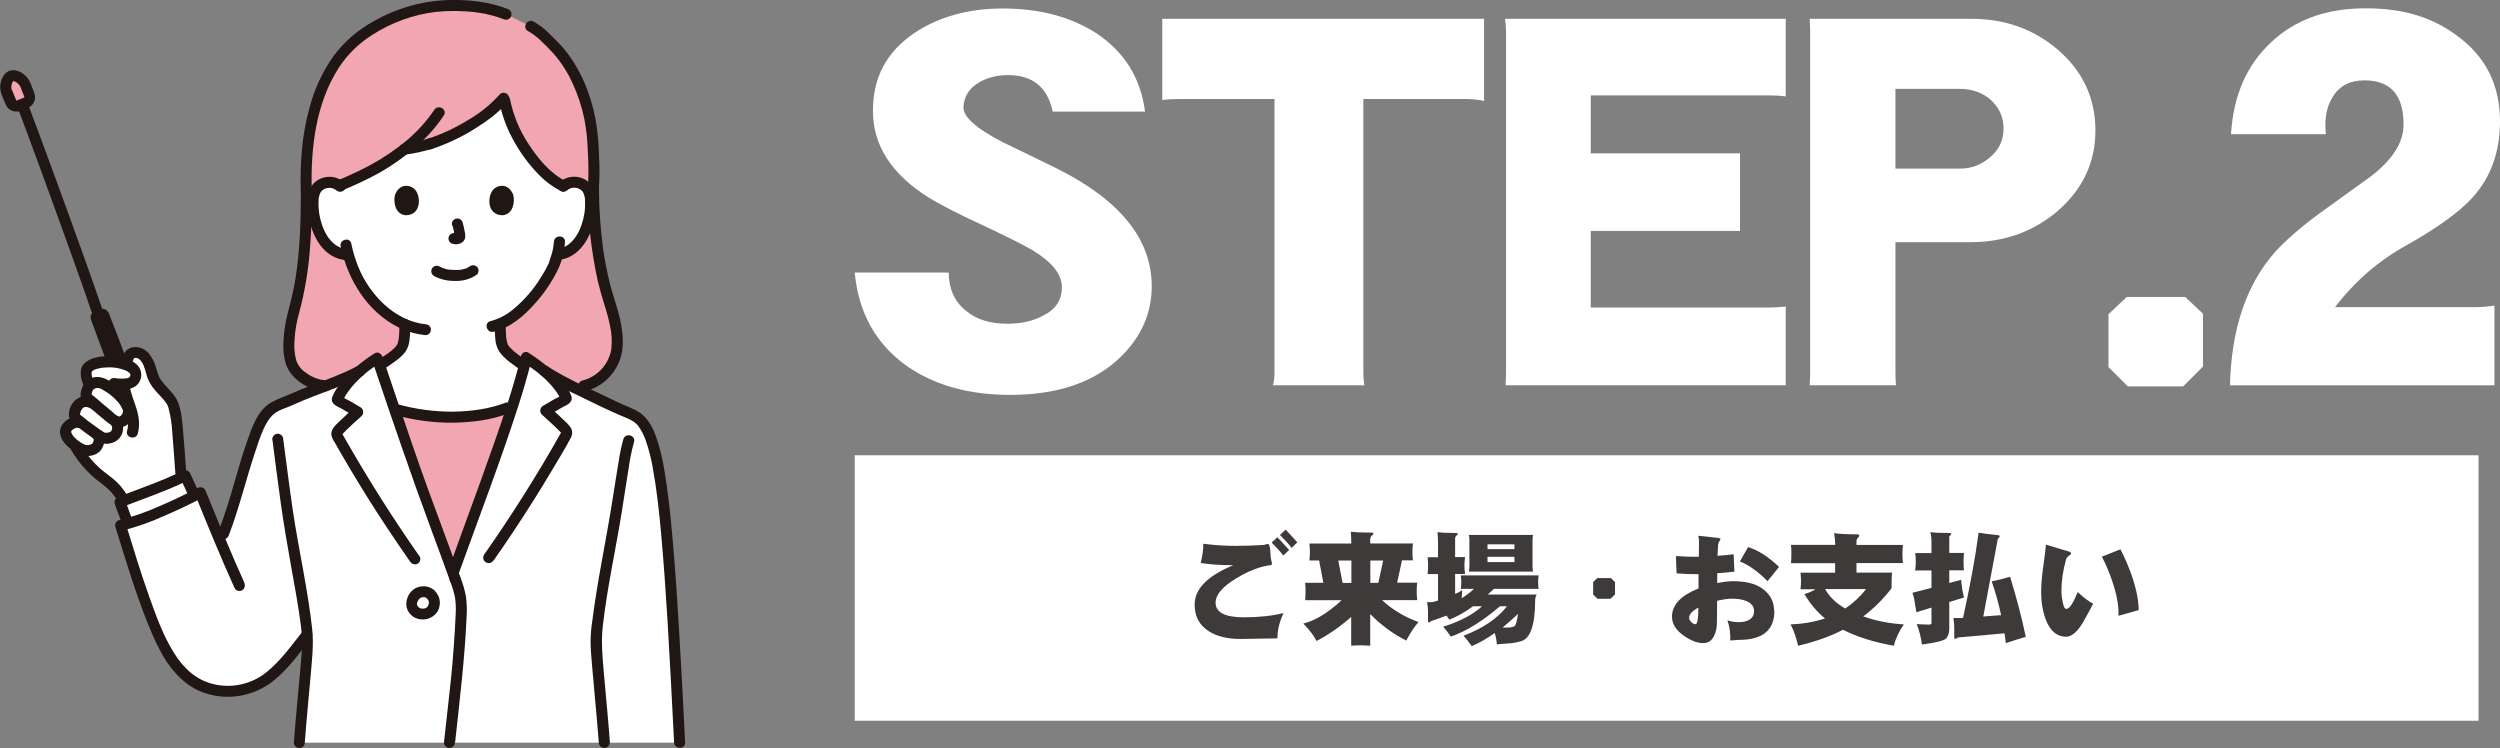 <?xml version="1.0" encoding="UTF-8"?>
<svg id="_レイヤー_1" data-name="レイヤー_1" xmlns="http://www.w3.org/2000/svg" viewBox="0 0 247.04 73.92">
  <rect x="0" y="0" width="247.04" height="73.92" fill="#808080" stroke="none"/>
  <defs>
    <style>
      .cls-1 {
        fill: #3e3a39;
      }

      .cls-2 {
        fill: #fff;
      }

      .cls-3 {
        fill: #201614;
      }

      .cls-4 {
        fill: #f2a6b1;
      }
    </style>
  </defs>
  <g>
    <path class="cls-2" d="M11.91,49.58c.75-.27,4.74-1.74,6.38-2.59.19.37.58,1.3.82,1.79l.1.21c-1.94.99-4.6,2.18-6.57,2.74-.06-.14-.1-.24-.1-.25-.21-.62-.62-1.7-.7-1.88l.07-.03Z"/>
    <path class="cls-2" d="M67.15,73.38c-.67-13.36-1.3-24.97-2.57-29.2-.36-1.22-.82-2.29-1.43-2.78s-1.62-.81-2.32-1.15c-2.57-1.24-6.17-2.84-7.57-4-.08-.06-.16-.12-.23-.18-.12-.09-.87-.59-1.02-.69-1.01,4.15-2.75,8.82-4.2,12.87-1.1,3.07-1.92,5.27-3.04,8.39-1.02-2.82-2.15-5.78-3.15-8.57-1.45-4.04-3-8.66-4.35-12.67h-.02s-1.04.72-1.04.72c-.23.18-.45.36-.66.54-2.14,1.15-4.81,1.88-7.01,2.95-.67.33-1.46.48-1.97,1.02-.52.56-.93,1.22-1.19,1.94-1.61,4.2-1.81,6.5-3.6,10.95-.66-1.59-1.29-3.13-1.98-4.82-2.19,1.16-5.69,2.76-7.88,3.23,1.09,3.5,2.19,7.27,3.73,10.77,1.07,2.44,2.54,4.71,5.11,5.38,1.95.55,4.05.16,5.68-1.04,1.39-1.02,2.92-3.07,3.88-4.29l.03-.03c.02.23.03.43.03.6,0,1.57-.58,6.85-.81,10.07h37.57Z"/>
    <path class="cls-2" d="M17.86,46.67c-.24-3.13-.35-6.17-.91-7.03-.4-.62-.88-1.05-1.27-1.52-.34-.37-.57-.82-.69-1.31-.18-.84-.63-1.94-1.52-2-.59-.03-.78.42-.85.68,0,0-.06.19-.15.51-.21-.08-.43-.14-.65-.18-1.55-.28-3.24.06-3.3.86-.07.4.03.75.35,1.38-.24.3-.36.67-.35,1.04,0,.07.03.14.08.19l.13.4c-.37-.09-.76.03-1.01.31-.32.35-.56,1.1-.18,1.37.17.12.32.24.46.36h-.02c-.64-.23-1.54.34-1.48.93.04.45.4.87.77,1.17l.05.04c.17.27.26.44.26.44.64,1.07,1.48,2.01,2.46,2.78.28.22.57.42.84.65.44.38.83.82,1.13,1.32l.22.38c1.12-.41,4.08-1.52,5.69-2.29-.04-.28-.06-.51-.06-.51Z"/>
    <path class="cls-2" d="M39.94,33.61c.07-.52.09-1.04.07-1.56-1.35-.62-2.53-1.54-3.45-2.7-1-1.23-1.73-2.66-2.14-4.2-.62,0-1.22-.21-1.7-.6-.46-.39-.83-.87-1.08-1.42-.54-1.08-.77-2.28-.67-3.48.01-.31.09-.61.23-.88.24-.4.65-.68,1.12-.74.44-.06.88.05,1.23.32.79-.32,3.01-1.34,3.6-1.69.96-.56,1.89-1.19,2.78-1.87.49-.06.98-.15,1.46-.27.37-.08.73-.17,1.09-.29,2.79-.91,5.93-2.84,7.34-4.56.3,1.6.76,3.19,2.36,5.47.78,1.11,1.91,2.49,3.5,3.28.36-.31.84-.45,1.31-.39.46.07.87.34,1.12.74.14.27.22.58.23.88.1,1.2-.13,2.41-.67,3.48-.25.54-.62,1.03-1.08,1.42-.37.3-.82.5-1.29.58l-.22.03c-.11.4-.22.73-.28.91-.39,1.05-2.6,4.75-5.35,5.94,0,.74-.02,1.6.24,2.24.2.49,1.12,1.21,2.09,1.87,0,0,.32,7.62-7.19,7.62s-7-7.67-7-7.67c1.04-.64,2-1.34,2.19-1.82.08-.2.14-.41.17-.63Z"/>
    <path class="cls-4" d="M44.5,41.23h-.08c-1.77-.05-3.54-.3-5.25-.75l-.2-.08c.88,2.59,1.79,5.24,2.66,7.67,1,2.8,2.13,5.76,3.15,8.57,1.12-3.12,1.94-5.33,3.04-8.39.91-2.54,1.93-5.33,2.82-8.08l-.52.14c-1.61.64-3.94.91-5.61.91Z"/>
    <path class="cls-4" d="M29.56,37c.57.5,1.55,1.11,2.6,1.13,1.16-.42,2.3-.91,3.4-1.47.21-.18.43-.36.66-.54l1.04-.7h.02s.29.86.29.86c0-.14,0-.22,0-.22,1.04-.64,2-1.34,2.19-1.82.08-.2.13-.41.17-.63.07-.52.09-1.04.07-1.56-1.35-.62-2.53-1.54-3.45-2.7-1-1.23-1.73-2.66-2.14-4.2-.62,0-1.22-.21-1.7-.6-.46-.39-.83-.87-1.08-1.42-.54-1.08-.77-2.28-.67-3.48.01-.31.09-.61.23-.88.24-.4.65-.68,1.11-.74.44-.06.88.05,1.23.32.79-.32,3.01-1.34,3.6-1.69.96-.56,1.89-1.19,2.78-1.87.49-.06.98-.15,1.46-.27.37-.08.73-.17,1.09-.29,2.79-.91,5.93-2.84,7.34-4.56.3,1.6.76,3.19,2.36,5.47.78,1.11,1.91,2.49,3.5,3.28.36-.31.84-.45,1.31-.39.46.07.87.34,1.12.74.14.27.22.58.23.88.1,1.2-.13,2.41-.67,3.48-.25.54-.62,1.03-1.08,1.42-.37.3-.82.5-1.29.58l-.22.03c-.11.4-.22.73-.28.91-.39,1.05-2.6,4.75-5.35,5.94,0,.74-.02,1.6.24,2.24.2.49,1.12,1.21,2.09,1.87,0,0,0,.08,0,.21.08-.31.16-.63.24-.94.15.1,1.02.69,1.02.69.08.06.16.12.23.18.67.56,1.85,1.21,3.18,1.88h1.25c1.94-.42,3.3-2.37,3.29-4.08,0-1.32-.23-2.63-.67-3.87-.55-1.7-1.61-5.16-1.68-11.34.15-1.74,0-4.25-.07-5.22-.24-3.35-1.74-7.09-3.89-9.16-.93-.9-1.2-1.32-2.22-1.87l-2.43-1.19c-1.5-.58-2.89-.85-5.52-.85-4.31,0-8.14,2.22-9.84,3.85-2.82,2.7-4.61,7.64-4.39,14.44,0,4.96-.38,8.54-.91,10.57-.07.29-.15.62-.22.97-.39,1.19-.6,2.44-.62,3.69-.02,1.07.17,2.28,1.03,2.93Z"/>
    <path class="cls-4" d="M.63,9.09c.03.07.17.43.41,1.02.13.31.48.46.79.34l.69-.28c.31-.13.46-.48.34-.79-.23-.59-.31-.78-.41-1.02-.21-.53-.91-1-1.37-.85-.39.13-.71.97-.46,1.58Z"/>
    <path class="cls-3" d="M29.73,18.84c0,2.89-.08,5.86-.53,8.69-.08.47-.16.94-.27,1.4-.07.3-.15.59-.21.89-.09.44-.23.86-.33,1.29-.22.88-.34,1.78-.38,2.69-.05.73.03,1.45.23,2.15.52,1.58,2.32,2.65,3.93,2.72.7.03.7-1.06,0-1.09-.69-.05-1.35-.31-1.91-.73-.48-.3-.84-.76-1.01-1.31-.16-.66-.21-1.34-.14-2.02.05-.85.19-1.68.42-2.5.61-2.24.98-4.53,1.13-6.85.13-1.78.17-3.56.17-5.35,0-.7-1.09-.7-1.09,0h0Z"/>
    <path class="cls-3" d="M58.09,18.84c0,2.98.33,5.96.97,8.87.19.81.41,1.6.66,2.39.23.69.42,1.39.56,2.09.17.76.21,1.54.13,2.31-.25,1.51-1.37,2.72-2.85,3.1-.68.16-.39,1.21.29,1.05,1.51-.38,2.74-1.46,3.33-2.9.64-1.53.33-3.37-.09-4.92-.25-.91-.56-1.8-.8-2.72-.29-1.15-.52-2.32-.69-3.49-.26-1.92-.4-3.84-.41-5.78,0-.7-1.1-.7-1.09,0h0Z"/>
    <path class="cls-3" d="M56.06,18.79c.46-.38,1.14-.31,1.52.15,0,0,.01.02.02.03.16.3.23.63.21.97.02.4,0,.8-.07,1.19-.24,1.44-.99,3.19-2.59,3.47-.29.08-.46.38-.38.67.09.29.38.45.67.38,2.2-.38,3.25-2.88,3.43-4.87.09-.96.06-2.16-.75-2.83-.83-.67-2.03-.65-2.84.06-.21.21-.21.56,0,.77.21.21.55.21.77,0h0Z"/>
    <path class="cls-3" d="M54.73,23.9c-.03.46-.11.92-.26,1.36-.05.17-.11.35-.17.52-.02.05-.04.11-.05.16-.04.11-.02.05,0,.02-.21.46-.46.91-.73,1.34-.77,1.28-1.75,2.41-2.91,3.35-.63.51-1.36.88-2.14,1.08-.68.16-.39,1.21.29,1.05,1.66-.38,3.04-1.57,4.13-2.82.91-1.01,1.68-2.15,2.27-3.38.39-.85.62-1.76.67-2.69.02-.7-1.06-.7-1.09,0h0Z"/>
    <path class="cls-3" d="M34.01,18.02c-.8-.71-2-.73-2.84-.06-.81.66-.84,1.87-.75,2.83.18,1.99,1.23,4.48,3.43,4.87.29.07.58-.1.67-.38.08-.29-.09-.59-.38-.67-1.6-.28-2.35-2.03-2.59-3.47-.06-.39-.09-.79-.07-1.19-.02-.34.06-.67.21-.97.36-.47,1.04-.56,1.51-.2,0,0,.02.01.03.02.22.2.55.2.77,0,.21-.21.21-.56,0-.77h0Z"/>
    <path class="cls-3" d="M33.66,24.34c.7,3.29,2.64,6.49,5.74,8.02.83.41,1.72.66,2.64.76.3,0,.54-.24.54-.54,0-.3-.25-.54-.54-.54-3.05-.32-5.54-2.95-6.64-5.68-.3-.74-.53-1.51-.69-2.3-.14-.68-1.19-.39-1.05.29h0Z"/>
    <path class="cls-3" d="M50.16.88c-1.98-.76-4.15-.96-6.26-.86-2.45.14-4.83.85-6.96,2.07-1.56.85-2.93,2.03-3.99,3.46-1.1,1.56-1.9,3.3-2.38,5.15-.73,2.64-.93,5.42-.85,8.15.02.7,1.11.7,1.09,0-.13-4.12.38-8.58,2.65-12.13.86-1.33,2.01-2.45,3.35-3.29,1.87-1.2,3.99-1.97,6.2-2.25,1.35-.14,2.72-.13,4.06.04.96.12,1.89.36,2.79.71.29.08.59-.09.67-.38.07-.29-.09-.58-.38-.67Z"/>
    <path class="cls-3" d="M59.17,18.84c.09-1.24.09-2.49.01-3.73-.03-1.11-.14-2.22-.33-3.31-.47-2.52-1.5-5.04-3.16-7.02-.44-.52-.94-.98-1.41-1.46-.46-.47-.99-.87-1.56-1.19-.61-.34-1.16.6-.55.94.45.25.87.56,1.24.92.42.41.86.83,1.25,1.26.78.89,1.43,1.89,1.92,2.98.52,1.12.91,2.3,1.16,3.51.2,1.03.31,2.07.34,3.11.09,1.33.09,2.67,0,4,0,.3.24.54.54.54.3,0,.54-.25.54-.54h0Z"/>
    <path class="cls-3" d="M48.89,32c-.01.48,0,.96.05,1.44.02.45.15.89.38,1.28.54.78,1.4,1.33,2.17,1.86.26.15.59.06.74-.2.15-.26.06-.59-.19-.74-.37-.25-.73-.5-1.07-.78-.15-.12-.3-.25-.44-.39-.06-.06-.12-.12-.18-.18-.03-.03-.06-.06-.08-.1-.06-.07.06.1-.01-.02-.03-.05-.07-.1-.09-.16-.03-.06.03.09,0,0-.02-.05-.03-.1-.05-.15-.05-.17-.08-.34-.1-.52-.04-.44-.05-.89-.04-1.33,0-.7-1.08-.7-1.09,0h0Z"/>
    <path class="cls-3" d="M39.46,32.05c.01.44,0,.87-.04,1.3-.02.18-.06.36-.11.54-.01.05-.03.1-.05.15.01-.03.03-.05,0-.01-.02.03-.12.19-.05.09-.5.63-1.25,1.05-1.92,1.47-.26.15-.35.48-.2.74s.48.35.74.2c0,0,0,0,0,0,.44-.27.87-.56,1.28-.87.37-.26.69-.57.97-.92.22-.36.36-.76.39-1.18.06-.5.08-1.01.06-1.51,0-.7-1.09-.7-1.09,0h0Z"/>
    <path class="cls-3" d="M42.92,10.85c-.97,1.43-2.18,2.67-3.57,3.69-1.21.91-2.52,1.7-3.89,2.35-.37.18-.75.35-1.13.52-.17.07-.33.15-.5.22-.07.03-.15.06-.22.1l-.08.03c-.16.07.09-.04-.05.02-.28.09-.45.38-.38.67.08.29.38.46.67.38,1.23-.49,2.42-1.05,3.58-1.68,1.65-.92,3.18-2.06,4.54-3.37.74-.72,1.4-1.52,1.97-2.38.38-.59-.56-1.13-.94-.55h0Z"/>
    <path class="cls-3" d="M42.33,13.69c-.42.13-.84.23-1.27.33-.19.04-.38.09-.58.12-.1.02-.2.04-.29.05-.03,0-.21.03-.06,0-.06.01-.12.02-.18.02-.3,0-.54.25-.54.54.01.27.24.58.54.54.91-.11,1.8-.3,2.68-.57.29-.08.46-.38.38-.67-.08-.29-.38-.46-.67-.38h0Z"/>
    <path class="cls-3" d="M49.39,9.32c-.88.98-1.9,1.82-3.04,2.48-1.26.79-2.61,1.43-4.03,1.9-.66.22-.38,1.27.29,1.05,1.5-.5,2.94-1.17,4.28-2.01,1.18-.73,2.36-1.58,3.26-2.65.2-.22.2-.55,0-.77-.21-.21-.56-.21-.77,0h0Z"/>
    <path class="cls-3" d="M55.95,17.93c-1.63-.82-2.81-2.28-3.78-3.79-.87-1.33-1.47-2.82-1.78-4.38-.08-.29-.38-.46-.67-.38-.29.08-.46.38-.38.67.24,1.23.66,2.43,1.25,3.54.7,1.35,1.6,2.59,2.66,3.68.63.65,1.36,1.19,2.16,1.6.62.31,1.17-.62.55-.94Z"/>
    <path class="cls-3" d="M13.07,51.34c-.27-.66-.47-1.35-.76-2.01l-.32.8c.94-.35,1.88-.7,2.81-1.06,1.27-.49,2.55-.98,3.77-1.6l-.74-.2c.29.59.54,1.2.82,1.79.15.26.48.34.74.2.25-.16.34-.48.2-.74-.29-.59-.53-1.2-.82-1.79-.15-.25-.48-.34-.74-.2-1.16.57-2.36,1.07-3.57,1.52-.91.35-1.83.7-2.75,1.04-.29.09-.46.4-.37.69.01.04.03.07.04.1-.08-.19,0-.02,0,.02.03.07.05.13.07.2.06.15.11.31.17.46.13.36.26.71.4,1.06.09.28.38.45.67.38.29-.08.46-.38.38-.67h0Z"/>
    <path class="cls-3" d="M39.02,41c1.86.52,3.78.78,5.71.77,1.85-.03,3.8-.25,5.53-.93.28-.09.45-.38.38-.67-.08-.29-.38-.46-.67-.38-1.65.64-3.48.86-5.24.89-1.83,0-3.65-.24-5.42-.73-.68-.18-.97.87-.29,1.05h0Z"/>
    <path class="cls-3" d="M42.13,59.09c.06.05.12.11.17.18l-.08-.11c.05.07.1.15.14.23l-.05-.13c.04.09.06.18.08.28l-.02-.14c.01.1.01.21,0,.31l.02-.14c-.02.11-.05.22-.09.33l.05-.13c-.03.08-.08.16-.13.23l.08-.11c-.05.06-.11.12-.17.17l.11-.08c-.08.06-.16.1-.24.14l.13-.05c-.1.04-.21.07-.32.08l.14-.02c-.12.02-.25.02-.37,0l.14.02c-.1-.01-.21-.04-.3-.08l.13.05c-.07-.03-.14-.07-.21-.12l.11.08c-.07-.06-.14-.13-.2-.2l.08.11c-.05-.07-.1-.15-.13-.23l.05.13c-.03-.07-.05-.14-.06-.22l.02.14c-.01-.09-.01-.18,0-.26l-.02.14c.02-.11.05-.22.09-.32l-.05.13c.06-.13.13-.24.21-.35l-.08.11c.05-.06.1-.12.16-.17l-.11.08c.07-.05.14-.1.22-.13l-.13.05c.1-.04.21-.07.33-.09l-.14.02c.11-.01.21-.01.32,0l-.14-.02c.09.01.18.04.26.07l-.13-.05c.08.03.15.08.22.13l-.11-.08s.02.02.04.03c.1.1.24.16.39.16.3,0,.54-.24.55-.54,0-.15-.06-.28-.16-.39-.29-.25-.66-.39-1.04-.4-.33,0-.66.08-.95.26-.59.4-.89,1.12-.76,1.83.1.38.33.7.65.92.82.52,1.91.28,2.43-.55,0,0,0,0,0,0,.15-.29.22-.62.2-.94-.03-.43-.23-.82-.54-1.11-.21-.21-.56-.21-.77,0-.21.21-.21.55,0,.76h0Z"/>
    <path class="cls-3" d="M44.97,73.38c.45-4.16.96-8.31,1.14-12.49.04-.63.02-1.27-.06-1.9-.12-.67-.31-1.33-.57-1.97-.09-.28-.38-.45-.67-.38-.29.08-.46.38-.38.67.23.56.41,1.13.53,1.72.08.54.1,1.08.07,1.62-.04,1.13-.12,2.25-.2,3.37-.14,2.02-.36,4.03-.59,6.04-.12,1.1-.25,2.2-.37,3.31,0,.3.24.54.54.54.3,0,.54-.25.54-.54h0Z"/>
    <path class="cls-3" d="M35.26,36.2c-1.38.74-2.86,1.26-4.33,1.82-.75.29-1.5.58-2.23.91-.61.28-1.28.49-1.87.82-1.38.77-1.93,2.49-2.42,3.88-.47,1.35-.87,2.72-1.26,4.09-.47,1.65-.98,3.28-1.59,4.88-.08.29.09.59.38.67.29.07.58-.09.67-.38,1.03-2.69,1.69-5.49,2.6-8.22.24-.73.48-1.47.79-2.18.25-.58.63-1.26,1.15-1.65s1.22-.55,1.81-.83c.68-.32,1.38-.6,2.08-.87,1.61-.62,3.25-1.19,4.77-2,.62-.33.07-1.27-.55-.94h0Z"/>
    <path class="cls-3" d="M53.54,37.13c1.18.75,2.42,1.42,3.69,2,1.37.67,2.75,1.36,4.15,1.95.58.24,1.26.48,1.67.98.39.54.68,1.14.86,1.77.26.8.46,1.61.6,2.43.39,2.12.61,4.2.81,6.37.27,2.94.47,5.88.65,8.83.24,3.97.44,7.94.64,11.91.03.7,1.12.7,1.09,0-.18-3.61-.36-7.21-.58-10.82-.18-3.07-.38-6.14-.65-9.2-.2-2.3-.43-4.6-.82-6.88-.12-.77-.29-1.54-.5-2.3-.38-1.34-.89-2.82-2.17-3.54-.64-.36-1.33-.59-1.99-.91-.7-.34-1.4-.66-2.1-1-1.37-.65-2.74-1.3-4.04-2.06-.26-.15-.51-.31-.76-.48-.58-.39-1.13.55-.55.94h0Z"/>
    <path class="cls-3" d="M51.46,35.32c-.69,2.8-1.61,5.55-2.56,8.27-.95,2.71-1.93,5.41-2.92,8.11-.55,1.5-1.09,3.01-1.64,4.52-.08.29.09.59.38.67.29.07.58-.09.67-.38,1.95-5.43,4.03-10.82,5.8-16.31.49-1.52.94-3.04,1.32-4.59.17-.68-.88-.97-1.05-.29h0Z"/>
    <path class="cls-3" d="M48.76,55.41c1.37-1.95,2.69-3.94,3.96-5.96.64-1.02,1.28-2.05,1.89-3.09.6-1.01,1.23-2.02,1.78-3.07.18-.3.2-.67.04-.98-.18-.27-.39-.51-.64-.72-.48-.47-.98-.93-1.48-1.38l-.11.85c.45-.27.89-.54,1.35-.8.44-.24,1.08-.45.92-1.1-.15-.41-.37-.79-.65-1.13-.25-.35-.54-.69-.84-1-.83-.81-1.75-1.54-2.73-2.16-.58-.39-1.13.55-.55.94l.66.44c.27.18.53.37.78.57.47.38.92.79,1.32,1.24.19.21.36.43.52.66.08.11.15.22.22.34.04.06.08.13.11.19.01.02.09.19.09.14l.07-.27-.04.06.2-.2c-.31.19-.62.36-.95.52-.35.2-.68.41-1.03.61-.26.16-.34.49-.19.75.02.04.05.07.08.1.41.37.82.74,1.22,1.12.19.18.38.37.57.56.01.01.12.14.15.15-.02,0,0-.11,0-.11-.06.12-.13.23-.2.35-.56.99-1.13,1.97-1.71,2.94-1.15,1.92-2.34,3.81-3.58,5.68-.71,1.07-1.43,2.13-2.17,3.18-.15.26-.06.59.2.74.26.15.59.06.74-.2h0Z"/>
    <path class="cls-3" d="M60.27,73.38c-.17-2.3-.4-4.59-.6-6.88-.13-1.53-.28-3.04-.11-4.58.43-3.84,1.31-7.72,1.92-11.58.21-1.33.41-2.67.63-4,.12-.9.3-1.79.54-2.66.2-.67-.84-.96-1.05-.29-.21.76-.37,1.52-.48,2.3-.2,1.16-.37,2.32-.56,3.48-.32,2.06-.7,4.1-1.07,6.16-.36,1.97-.69,3.94-.95,5.93-.11.7-.17,1.4-.18,2.1,0,.79.08,1.58.14,2.36.21,2.55.48,5.1.67,7.65,0,.3.25.54.54.54.3,0,.54-.24.54-.54h0Z"/>
    <path class="cls-3" d="M26.93,43.55c-.02-.15.01.08.02.12.01.08.02.17.03.25.03.21.05.42.08.63.06.49.13.98.19,1.48.16,1.22.32,2.43.49,3.65.3,2.13.66,4.25,1.04,6.36.33,1.83.69,3.76.92,5.55.1.66.15,1.32.15,1.98-.02.8-.09,1.61-.16,2.41-.21,2.47-.47,4.93-.65,7.4,0,.3.24.54.54.54s.54-.24.54-.54c.16-2.22.39-4.43.58-6.65.13-1.52.31-3.04.15-4.56-.43-3.95-1.34-7.85-1.92-11.78-.35-2.37-.64-4.75-.96-7.13-.08-.29-.38-.46-.67-.38-.28.09-.45.38-.38.67h0Z"/>
    <path class="cls-3" d="M36.77,35.59c1.9,5.65,3.82,11.28,5.89,16.87.6,1.62,1.2,3.23,1.78,4.86.09.28.38.45.67.38.29-.08.46-.38.38-.67-1.04-2.89-2.13-5.76-3.18-8.65-1.01-2.79-1.97-5.6-2.92-8.42-.52-1.55-1.05-3.1-1.57-4.65-.22-.66-1.27-.38-1.05.29h0Z"/>
    <path class="cls-3" d="M41.46,54.98c-2.58-3.68-4.98-7.47-7.22-11.38-.08-.14-.16-.28-.24-.42-.04-.06-.07-.12-.11-.19-.01-.02-.09-.21-.09-.13,0,.01.01.07,0,.08.08-.07.15-.15.22-.23.1-.1.2-.2.3-.3.46-.45.93-.88,1.41-1.3.21-.22.21-.56,0-.78-.03-.03-.06-.06-.1-.08-.34-.2-.68-.41-1.03-.61-.33-.15-.64-.33-.95-.52l.2.2-.04-.06.07.27s.06-.09.07-.1c.04-.07.07-.13.11-.2.07-.13.15-.26.24-.38.16-.24.33-.46.51-.68.4-.46.84-.89,1.3-1.28.25-.21.5-.4.77-.58l.66-.44c.58-.39.03-1.33-.55-.94-.99.62-1.9,1.36-2.71,2.19-.3.32-.57.66-.82,1.02-.27.34-.49.73-.64,1.14-.17.63.44.84.87,1.07.47.26.93.54,1.39.82l-.11-.85c-.45.4-.9.81-1.33,1.23-.39.38-.94.79-.9,1.39.05.28.16.54.33.77.16.28.32.56.48.84.29.5.58,1,.87,1.49,1.22,2.06,2.49,4.1,3.82,6.1.75,1.13,1.51,2.25,2.29,3.36.16.25.48.34.74.2.26-.15.34-.48.2-.74h0Z"/>
    <path class="cls-3" d="M24.15,57.59c-1.35-2.98-2.58-6.02-3.82-9.05-.09-.29-.4-.46-.69-.37-.04.01-.07.03-.11.05-1.27.67-2.57,1.29-3.9,1.85-1.24.56-2.53,1-3.85,1.32-.29.08-.46.38-.38.67.7,2.24,1.37,4.48,2.14,6.7.4,1.14.82,2.28,1.29,3.39.37.93.81,1.83,1.3,2.7.96,1.62,2.3,3.03,4.12,3.64,2,.66,4.2.41,6-.68,1.84-1.13,3.13-3.02,4.45-4.68.2-.22.2-.55,0-.77-.21-.21-.56-.21-.77,0-1.12,1.42-2.21,2.96-3.64,4.1-1.47,1.16-3.38,1.58-5.2,1.14-1.7-.4-2.95-1.57-3.86-3.02-1.09-1.73-1.8-3.7-2.48-5.61-.85-2.37-1.57-4.79-2.32-7.2l-.38.67c1.38-.34,2.73-.81,4.03-1.4,1.35-.57,2.68-1.2,3.98-1.89l-.8-.33c1.27,3.12,2.54,6.24,3.93,9.31.15.26.48.34.74.2.25-.16.34-.48.2-.74h0Z"/>
    <path class="cls-3" d="M8.99,31.57c-.12-.32.04-.67.35-.81.16-.07.32-.14.49-.2.37-.14.78.04.93.41.53,1.34,1.32,3.39,1.6,4.18l.39.99c-.29-.15-.61-.25-.93-.3-.42-.08-.84-.11-1.27-.1-.09-.21-.16-.38-.16-.38-.4-1.03-1-2.71-1.4-3.79Z"/>
    <path class="cls-3" d="M9.23,43.31s.02.03.03.04c.03.04.05.04,0,.01v-.03s0,.03,0,.03v.02s0,.02,0-.02c-.02,0,0-.06,0,.02,0,.02,0,.04,0,.06s0,.04,0,.06c0,.06.03-.1,0,0,0,.04-.02.08-.03.12,0,.02-.06.16-.03.09s-.03.06-.04.07c-.01.01-.02.03-.03.05-.02.05.06-.06.02-.03-.02.01-.03.03-.05.05-.03.05.04-.04.04-.03-.01.03-.11.06-.13.08-.05.03.02,0,.03,0-.02,0-.04.02-.07.02-.06.02-.12.04-.18.05-.02,0-.05,0-.07.01.02,0,.11,0,0,0-.05,0-.09,0-.14,0-.03,0-.06,0-.09,0,.01,0,.09.02.03,0-.06-.02-.12-.03-.19-.06s-.01,0,0,0c-.03-.01-.05-.02-.08-.04-.06-.03-.12-.06-.17-.09-.11-.07-.22-.14-.33-.22-.03-.02-.06-.04-.09-.07,0,0,.05.04,0,0s-.09-.08-.14-.12c-.09-.08-.18-.17-.26-.26,0,0-.06-.07-.02-.03.03.04-.02-.03-.02-.03-.03-.05-.07-.1-.1-.15-.01-.03-.08-.17-.04-.07-.02-.06-.04-.13-.05-.19.02.07,0,.03,0-.02,0-.08-.04.1,0,0,0,0,.01-.05.02-.05.01,0-.06.1-.02.05.01-.02.03-.04.04-.06,0-.02.06-.07.01-.02s0,0,0,0c.02-.02.05-.05.07-.07.01-.01.03-.03.05-.04-.05.05-.05.03,0,0,.04-.03.08-.05.12-.07.02-.01.05-.02.07-.04-.04.02-.07.03-.01,0,.05-.02.11-.03.16-.05.02,0,.04,0,.06-.01.07-.02-.12,0,0,0,.05,0,.1,0,.14,0,.07,0-.08-.04-.03,0,.03.01.06.02.1.03.29.08.59-.09.67-.38.07-.29-.09-.58-.38-.67-.62-.17-1.28.01-1.74.46-.24.23-.39.53-.43.86-.02.34.08.68.27.97.19.29.42.54.69.75.27.23.57.43.89.58.65.29,1.47.27,2.03-.22.47-.41.7-1.34.31-1.87-.16-.25-.48-.34-.74-.2-.26.15-.34.48-.2.74h0Z"/>
    <path class="cls-3" d="M9.48,39.42c-.42-.24-.91-.32-1.39-.23-.39.11-.73.36-.95.7-.23.33-.34.73-.33,1.13,0,.2.07.4.18.57.16.19.34.35.54.48.52.42,1.07.8,1.61,1.2.22.17.46.33.71.45.37.16.79.18,1.17.06.47-.12.86-.46,1.04-.91.19-.51.12-1.08-.21-1.53-.16-.25-.48-.34-.74-.2-.26.15-.34.48-.2.74.06.07.11.16.15.24-.02-.05.03.18.02.08,0,.03,0,.18,0,.15,0-.06-.01.04-.01.06,0,.04-.02.08-.04.12.04-.09-.03.03-.04.06-.04.07.05-.07,0,0,0,.01-.08.08-.03.04s-.03.02-.05.03c-.02.01-.05.02-.07.04-.09.05-.04.02-.01,0-.04.02-.08.03-.13.04-.03,0-.07.02-.1.02-.09.02.08,0-.01,0-.06,0-.12,0-.18,0-.1,0-.03,0,0,0-.02,0-.03,0-.05-.01-.11-.07.09.05-.02,0-.19-.11-.38-.23-.55-.36-.36-.26-.72-.52-1.07-.77-.25-.18-.56-.48-.82-.64-.06-.04.04.06,0-.01.05.07.03.05.01.01-.03-.08,0-.02,0,.01,0-.04.02-.2,0-.09.01-.07.03-.13.05-.19.01-.03.02-.06.03-.1-.04.09,0-.01.02-.03.03-.06.07-.13.11-.19-.07.09.06-.05.08-.08.06-.06-.07.04,0,0,.03-.02.07-.04.1-.06.02-.01.09-.03,0,0,.03,0,.06-.02.09-.03.09-.03.03,0,0,0,.04,0,.09,0,.13,0,.01,0,.12.01.07,0-.05,0,.09.02.1.03.09.02.17.06.25.1.26.14.59.06.74-.2.15-.26.06-.59-.19-.75Z"/>
    <path class="cls-3" d="M11.25,40.82c-.6-.49-1.19-1-1.78-1.5-.11-.09-.22-.19-.34-.28-.03-.03-.06-.06-.1-.08-.05-.03-.06-.09,0,.04.06.1.03.09.02.04.03.14,0,.04,0,0,0-.03,0-.06,0-.09,0,.11,0,0,0-.02.02-.08.04-.15.06-.22.01-.03.02-.07.04-.1-.04.09,0,0,0,0,.02-.03.04-.07.06-.1s.02-.03-.02.02c.01-.02.03-.03.05-.05.19-.16.45-.19.68-.09-.02,0-.09-.05.04.02.04.02.09.05.13.07.09.05.18.1.27.16.18.11.35.22.52.35.28.22.54.47.77.73.21.24.38.51.49.81,0,.03.02.13.01.03,0,.05,0,.11,0,.16.02-.12-.07.18-.03.09-.02.03-.03.07-.05.1,0,0-.09.14-.04.07-.02.03-.05.06-.07.08,0,0-.13.1-.06.05-.03.02-.06.04-.09.05.08-.04-.09.01,0,0-.09.01-.06,0-.03,0,0,0-.16-.05-.09-.02-.1-.05-.2-.1-.28-.17-.06-.04-.11-.08-.17-.13-.22-.2-.55-.2-.77,0-.21.21-.21.56,0,.77.4.32.85.68,1.4.64.55-.07,1.01-.43,1.22-.94.25-.55.16-1.05-.1-1.57-.24-.44-.55-.83-.92-1.16-.38-.36-.79-.68-1.24-.94-.5-.29-1.01-.47-1.59-.35-.51.12-.93.49-1.11.99-.16.39-.27.9-.04,1.29.15.19.32.35.52.48.18.15.35.3.53.45.44.38.88.75,1.33,1.12.22.2.55.2.77,0,.09-.16-.14-.48,0-.77Z"/>
    <path class="cls-3" d="M13.14,35.65c.06-.19.1-.34.39-.27.29.07.5.39.64.68.15.38.27.76.36,1.16.16.46.41.89.73,1.26.29.36.63.68.93,1.04.12.15.24.3.33.47.02.03.08.17.04.06.03.08.06.15.08.23.21.78.34,1.59.38,2.39.12,1.33.2,2.67.3,4,0,.3.25.54.54.54.3,0,.54-.24.54-.54-.1-1.33-.18-2.67-.3-4-.09-.93-.14-1.92-.46-2.8-.33-.94-1.16-1.52-1.72-2.3-.29-.41-.37-.83-.52-1.3-.14-.49-.37-.95-.7-1.35-.38-.46-.97-.69-1.56-.61-.57.09-.91.54-1.07,1.06-.21.67.84.96,1.05.29h0Z"/>
    <path class="cls-3" d="M11.72,38.07c.13.79.34,1.57.63,2.33.23.7.42,1.44.21,2.17-.2.67.85.96,1.05.29.24-.83.12-1.69-.13-2.5-.23-.75-.57-1.5-.67-2.28,0-.3-.25-.53-.54-.54-.3,0-.54.24-.54.54Z"/>
    <path class="cls-3" d="M11.12,38.4c.75.12,1.75.21,2.38-.32.57-.52.62-1.4.1-1.97-.04-.04-.08-.08-.12-.12-.68-.61-1.68-.76-2.57-.79-.76-.02-1.69.06-2.33.51-.17.11-.32.26-.43.43-.05.09-.1.18-.12.28-.01.04-.06.34-.04.2-.05.53.06,1.07.32,1.54.15.26.48.34.74.2.25-.16.34-.48.2-.74-.07-.14-.12-.28-.16-.43-.03-.1-.05-.21-.04-.31,0-.02.04-.22.02-.14-.03.1.05-.11,0-.02s.07-.09.01-.02c-.05.07.12-.1.06-.06-.04.03.07-.04.09-.05.05-.03.09-.05.14-.07.06-.03.01,0,0,0,.04-.02.07-.03.11-.04.07-.02.14-.04.21-.06.27-.07.55-.11.83-.11.65-.05,1.3.05,1.9.3.06.03.11.06.17.09.02.01.13.09.08.05.05.04.09.08.13.12.04.05,0,0,0-.02.02.02.03.05.05.08.04.07,0-.04.02.05s0-.02.01.08c0,.09,0,.06,0,.02,0,.03-.01.05-.02.08-.02.06,0,.01,0,0-.01.03-.03.07-.06.1.04-.06-.1.07-.06.05-.04.03-.08.04-.12.05-.03,0-.06.02-.09.02s-.18.03-.07.01c-.35.04-.71.03-1.06-.02-.29-.07-.58.1-.67.38-.08.29.09.59.38.67h0Z"/>
    <path class="cls-3" d="M7.12,44.61c.56.93,1.26,1.77,2.07,2.5.42.37.88.68,1.3,1.04.41.35.76.75,1.05,1.21.37.59,1.32.05.94-.55-.3-.49-.67-.93-1.1-1.32-.41-.37-.88-.68-1.31-1.04-.8-.68-1.48-1.49-2.03-2.39-.36-.6-1.3-.05-.94.55Z"/>
    <path class="cls-3" d="M1.7,10.51c.84,2.21,1.65,4.43,2.46,6.64,1.15,3.14,2.29,6.28,3.41,9.43.5,1.41,1,2.82,1.48,4.24.22.66,1.27.38,1.05-.29-.94-2.79-1.95-5.56-2.95-8.33-1.08-2.99-2.17-5.98-3.28-8.96-.37-1.01-.75-2.02-1.13-3.03-.09-.28-.38-.45-.67-.38-.29.08-.46.38-.38.67Z"/>
    <path class="cls-3" d="M.11,9.23c.08.2.16.39.24.59.17.42.3.86.74,1.08.23.12.5.15.75.11.2-.05.39-.12.58-.21.24-.07.47-.19.67-.35.16-.15.28-.34.34-.55.11-.43-.07-.79-.22-1.17-.09-.24-.18-.48-.29-.71-.32-.66-1.2-1.26-1.95-1.03-.44.13-.7.54-.84.95-.15.42-.15.88,0,1.3.09.29.38.45.67.38.29-.08.46-.38.38-.67-.02-.06-.04-.13-.06-.2-.03-.1,0,0,0,.02,0-.03,0-.07,0-.1,0-.06,0-.12,0-.19,0-.13-.02.08,0,0,0-.04.02-.08.03-.12,0-.02.06-.15.05-.17.02.04-.05.09,0,0,.01-.03.03-.05.04-.08.01-.02.03-.04.04-.06.06-.1-.07.06-.01.02.02-.02.04-.04.05-.06.06-.07-.1.07-.02.01,0,0,.05-.03.05-.03,0,.03-.15.05-.04.02.07-.01-.14,0-.03,0,.02,0,.05,0,.07,0,.1,0-.04,0-.04,0,0,0,.1.02.11.03.02,0,.05.01.07.02-.06-.03-.08-.03-.04-.02.02,0,.04.02.05.03.06.03.12.07.17.1.02.01.07.06-.01-.01.02.02.04.04.06.05.05.05.1.1.15.15.07.07,0,0,0-.01.02.03.05.07.07.1s.04.07.06.1c.02.05,0,.08-.01-.04,0,.03.02.06.04.1.03.08.06.15.09.23.1.25.2.5.29.74.03.09-.02-.04,0-.03,0,0,0,.15,0,.04,0-.1,0,.04-.01.04,0,0,.07-.12.01-.03-.02.02-.08.08-.02.04.08-.06-.04.03-.04.03,0,0,.11-.07.01-.02-.12.06.12-.05-.05.02-.16.06-.32.13-.48.19-.05.02-.09.04-.14.06-.03,0-.05.01-.08.02.02-.03.11,0,.03,0-.12,0,.1.03,0,0-.12-.04.09.07,0,0l-.03-.02s-.04-.03.02.02c0,0-.05-.06-.05-.05.04.05.05.07.03.03-.01-.02-.02-.03-.03-.05.05.09,0,0-.01-.04l-.06-.15-.1-.24c-.07-.17-.14-.34-.21-.51-.09-.28-.38-.45-.67-.38-.29.08-.46.38-.38.67Z"/>
    <path class="cls-3" d="M42.87,27.27c.65.34,1.38.51,2.12.49.76.03,1.51-.19,2.14-.63.21-.21.21-.56,0-.77-.22-.2-.55-.2-.77,0,.16-.13.04-.03,0,0s-.09.05-.13.08c-.04.02-.2.08-.05.03-.06.02-.12.05-.18.07-.17.05-.33.09-.51.12.08-.01-.02,0-.05,0-.05,0-.1,0-.15.01-.12,0-.24.01-.36,0-.11,0-.22,0-.32-.01-.05,0-.1,0-.15-.01,0,0-.18-.02-.07,0-.16-.02-.32-.06-.47-.11-.07-.02-.13-.04-.2-.07-.14-.05.08.04-.05-.02-.08-.04-.16-.08-.24-.12-.26-.14-.59-.06-.74.2-.15.26-.06.59.2.74h0Z"/>
    <path class="cls-3" d="M44.71,22.27c.1.35.18.71.23,1.07l-.02-.14s0,.1,0,.15l.02-.14s0,.05-.02.07l.05-.13s-.01.03-.02.04l.08-.11s-.02.02-.04.03l.11-.08s-.06.03-.08.05l.13-.05s-.09.03-.14.04l.14-.02s-.09,0-.13,0l.14.02c-.05,0-.1-.02-.15-.03-.07-.02-.14-.03-.22,0-.07,0-.14.03-.2.06-.26.15-.35.48-.2.74.07.12.19.21.32.25.11.02.23.05.34.05.18,0,.35-.04.5-.12.2-.09.35-.27.4-.48.04-.17.03-.35,0-.52-.06-.35-.14-.69-.23-1.03-.08-.29-.38-.46-.67-.38s-.46.38-.38.67h0Z"/>
    <path class="cls-3" d="M39.04,19.24c-.18.58-.06,1.92,1.04,2.03,1.46,0,1.53-1.63,1.04-2.39-.4-.62-1.58-.88-2.08.35Z"/>
    <path class="cls-3" d="M50.71,19.24c.18.58.06,1.92-1.04,2.03-1.46,0-1.53-1.63-1.04-2.39.4-.62,1.58-.88,2.08.35Z"/>
  </g>
  <g>
    <path class="cls-2" d="M113.81,28.29c0,2.64-1.02,4.97-3.06,6.97-2.58,2.51-6.22,3.76-10.94,3.76-4.11,0-7.54-.97-10.28-2.91-3.01-2.17-4.7-5.23-5.07-9.18h9.28c.03,1.67.62,2.94,1.76,3.81,1,.84,2.36,1.25,4.06,1.25,1.37,0,2.54-.27,3.51-.8,1.24-.6,1.86-1.54,1.86-2.81s-.97-2.49-2.91-3.66c-1.04-.6-2.74-1.45-5.12-2.56-2.31-1.07-4.03-1.96-5.17-2.66-3.65-2.31-5.47-5.15-5.47-8.53s1.37-5.85,4.11-7.72c2.41-1.6,5.32-2.41,8.73-2.41,3.58,0,6.64.8,9.18,2.41,2.81,1.84,4.43,4.43,4.87,7.78h-9.13c-.5-2.41-1.97-3.61-4.41-3.61-1.1,0-2.07.25-2.91.75-.94.57-1.44,1.37-1.5,2.41-.03.97,1.29,2.14,3.96,3.51,1.2.57,2.99,1.44,5.37,2.61,6.19,3.11,9.28,6.97,9.28,11.59Z"/>
    <path class="cls-2" d="M146.66,9.98c-.57-.13-1.24-.2-2.01-.2h-9.93v27.09c0,.37.03.77.1,1.2h-9.03c.1-.4.15-.79.15-1.15V9.78h-9.18c-.7,0-1.34.03-1.91.1V1.86h31.8v8.13Z"/>
    <path class="cls-2" d="M176.46,38.07h-27.69c.03-.47.05-.87.05-1.2V3.06c0-.3-.03-.7-.1-1.2h27.74v7.67c-.5-.07-1.04-.1-1.61-.1h-17.66v5.72h14.75v7.67h-14.75v7.57h17.66c.37,0,.9-.03,1.61-.1v7.77Z"/>
    <path class="cls-2" d="M207.06,12.89c0,3.18-1.27,5.85-3.81,8.03-2.41,2.01-5.25,3.01-8.53,3.01h-7.42v12.99c0,.37.02.75.05,1.15h-8.53c.03-.43.05-.83.05-1.2V3.06c0-.37-.02-.77-.05-1.2h16c3.28,0,6.1,1,8.48,3.01,2.51,2.14,3.76,4.82,3.76,8.03ZM197.98,12.69c0-1.14-.44-2.09-1.3-2.86-.84-.7-1.84-1.05-3.01-1.05h-6.37v7.88h6.37c1.14,0,2.14-.38,3.01-1.15.87-.74,1.3-1.67,1.3-2.81Z"/>
    <path class="cls-2" d="M217.69,36.22l-1.96,1.96h-5.47l-1.91-1.91v-5.22l1.81-1.71h5.77l1.76,1.66v5.22Z"/>
    <path class="cls-2" d="M247.04,11.99c0,3.01-.9,5.52-2.71,7.52-1.3,1.44-3.48,3.01-6.52,4.72-2.78,1.54-5.13,3.58-7.07,6.12h13.79c.63,0,1.29-.05,1.96-.15v7.88h-26.13c.13-5.58,1.62-9.98,4.46-13.19,1.1-1.2,2.59-2.49,4.46-3.86,1.64-1.17,3.26-2.34,4.87-3.51,2.24-1.67,3.36-3.41,3.36-5.22,0-2.91-1.29-4.36-3.86-4.36-1.44,0-2.49.55-3.16,1.66-.6.97-.82,2.19-.65,3.66h-9.38c.23-3.81,1.55-6.84,3.96-9.08,2.37-2.24,5.48-3.36,9.33-3.36s6.74.94,9.18,2.81c2.74,2.04,4.11,4.83,4.11,8.38Z"/>
  </g>
  <rect class="cls-2" x="84.46" y="44.99" width="160.46" height="26.23"/>
  <g>
    <path class="cls-1" d="M126.84,60.57c-.41.86-.61,1.7-.61,2.51l-3.66.06c-1.26,0-2.29-.25-3.08-.74-.96-.59-1.44-1.47-1.44-2.66,0-1.54,1.27-2.84,3.82-3.89-1.27,0-2.35-.07-3.22-.22.16-.63.25-1.27.26-1.9,1.06.14,2.12.21,3.19.21.96,0,1.88-.03,2.75-.09.05,0,.12-.02.21-.05.1-.03.18-.05.23-.05.11,0,.19.2.23.6.02.26.03.51.05.76,0,.04.02.12.05.26.05.14.07.25.07.32,0,.09-.05.15-.14.16-.99.11-2.11.53-3.34,1.27-1.39.83-2.09,1.64-2.09,2.44,0,.96.94,1.44,2.81,1.44,1.48,0,2.78-.14,3.9-.42ZM127.38,54.35l-.56.54c-.24-.31-.63-.74-1.16-1.28l.56-.52c.22.21.61.63,1.16,1.25ZM128.19,53.6l-.56.54c-.23-.31-.61-.74-1.15-1.28l.56-.52c.22.22.6.64,1.15,1.25Z"/>
    <path class="cls-1" d="M129.41,53.71h4.12c0-.37-.02-.76-.05-1.17.44.06,1.12.09,2.05.09.12,0,.19.03.19.08,0,.06-.05.13-.14.2-.12.09-.18.21-.18.36v.43h4.22c-.03.28-.05.56-.05.84s.02.56.05.83h-1.08l-.48,2.21h1.98c-.03.28-.05.56-.05.83,0,.3.02.59.05.89h-3.47c.23.23.48.43.73.62.85.65,1.81,1.16,2.87,1.55-.42.48-.82,1.09-1.21,1.83-1.32-.67-2.51-1.55-3.56-2.62v3.13c-.31-.02-.62-.04-.94-.04s-.62.01-.94.04v-2.85c-1.07.95-2.21,1.75-3.43,2.38-.24-.51-.68-1.08-1.3-1.72.86-.22,1.74-.67,2.65-1.36.41-.3.79-.61,1.12-.95h-3.59c.02-.3.04-.59.04-.89,0-.27-.01-.55-.04-.83h1.8l-.42-2.21h-.96c.03-.27.05-.55.05-.83s-.02-.56-.05-.84ZM132.67,57.6h.87v-2.21h-1.3l.43,2.21ZM135.41,55.39v2.21h.79l.48-2.21h-1.27Z"/>
    <path class="cls-1" d="M141.07,55.07h1.03v-1.41c0-.34-.02-.7-.05-1.08.4.06,1.02.09,1.85.09.11,0,.16.03.16.08,0,.05-.04.1-.12.16-.1.08-.15.18-.15.3v1.84h.98c-.04.28-.06.56-.06.83s.02.56.06.84h-.98v1.96h.01c.23-.08.46-.2.69-.36-.02.27-.04.53-.05.8.46-.29.86-.6,1.21-.93h-1.3c.03-.23.05-.45.05-.66s-.02-.44-.05-.67h7.69c-.03.23-.05.45-.05.67s.02.43.05.66h-4.42c-.2.2-.41.38-.61.56h4.84c-.1.19-.15.37-.15.55,0,2.59-.53,3.96-1.56,4.1-.35.1-.71.16-1.09.18-.45.04-.83.07-1.14.09-.02-.38-.09-.75-.21-1.11-.78.55-1.54.98-2.27,1.29-.3-.43-.57-.77-.81-1.03,1.92-.73,3.35-1.7,4.29-2.91h-.69c-1.73,1.48-3.35,2.48-4.85,3-.29-.41-.54-.74-.76-.98,1.65-.52,2.93-1.19,3.84-2.02h-.89c-.81.59-1.59,1.03-2.34,1.32-.09-.14-.19-.27-.28-.4-.51.2-1,.37-1.49.53-.12.1-.2.15-.25.15-.05,0-.09-.05-.09-.15v-.88c0-.31-.03-.64-.09-.98h.45c.12,0,.33-.05.63-.16v-2.61h-1.03c.03-.28.05-.56.05-.84s-.02-.55-.05-.83ZM145.15,52.86h6.34c-.03.16-.05.32-.05.47v2.68c0,.16.02.31.05.47h-6.34c.03-.16.05-.31.05-.47v-2.68c0-.15-.02-.3-.05-.47ZM146.99,54.26h2.66v-.47h-2.66v.47ZM149.65,55.54v-.52h-2.66v.52h2.66ZM150.02,60.65c-.52.49-1.04.95-1.54,1.36h.5c.3,0,.53-.05.68-.14.12-.07.24-.48.35-1.22Z"/>
    <path class="cls-1" d="M159.59,58.74l-.45.43h-1.28l-.43-.42v-1.23l.41-.4h1.35l.4.4v1.22Z"/>
    <path class="cls-1" d="M175.34,60.35c0,1.92-1.16,2.88-3.48,2.88-.13,0-.43.02-.88.06.02-.73-.07-1.39-.28-1.99.35.12.73.18,1.14.18s.74-.08,1.01-.23c.32-.2.48-.48.48-.86,0-.46-.27-.8-.8-1.01-.38-.15-.84-.22-1.37-.22-.41,0-.9.07-1.48.21l-.02,2.16c0,.52-.11.96-.29,1.32-.23.47-.59.7-1.07.7-.56,0-1.18-.23-1.85-.69-.82-.55-1.23-1.19-1.23-1.93,0-1.16.88-2.09,2.62-2.78v-1.41c-.75,0-1.48-.02-2.17-.08l-.06-1.71c.72.05,1.47.08,2.26.07l.02-1.45c0-.21-.02-.42-.07-.63l1.99.22c.13.02.2.06.2.13,0,.02-.04.09-.12.22-.08.12-.12.25-.12.38l-.05,1.03c.63-.04,1.16-.09,1.59-.15l.08,1.72c-.46.05-1.03.11-1.7.16v.97c.57-.12,1.1-.19,1.58-.19,1.5,0,2.6.36,3.29,1.08.5.5.75,1.11.75,1.84ZM167.82,60.17v-.13c-.61.34-.91.67-.91,1.01,0,.12.07.27.21.42.15.14.29.21.42.21.19,0,.28-.5.28-1.51ZM175.8,56.02l-1.14,1.41c-.95-.96-1.86-1.61-2.73-1.95l.81-1.42c.98.3,2,.95,3.06,1.96Z"/>
    <path class="cls-1" d="M176.99,53.84h4.36c0-.37-.04-.75-.11-1.16.49.08,1.25.12,2.27.12.14,0,.21.04.21.11s-.04.14-.12.22c-.1.09-.15.22-.15.4v.32h4.59c-.03.3-.05.59-.05.89s.02.61.05.9h-4.59v.94h3.52c-.03.3-.05.59-.05.88v.67c-.83,1.07-1.76,2-2.8,2.78,1.28.45,2.62.71,4.01.79-.48.68-.81,1.38-.98,2.11-1.95-.34-3.63-.87-5.04-1.58-1.19.63-2.66,1.16-4.43,1.58-.18-.81-.43-1.52-.74-2.11,1.17-.04,2.3-.23,3.4-.59-.77-.62-1.45-1.43-2.04-2.41.36-.09.73-.25,1.11-.47h-1.49c.03-.3.05-.56.05-.76,0-.24-.02-.54-.05-.88h3.42v-.94h-4.36c.02-.3.04-.6.04-.9s-.01-.59-.04-.89ZM180.35,58.21c.43.77,1.09,1.41,1.99,1.92.81-.55,1.5-1.19,2.05-1.92h-4.04Z"/>
    <path class="cls-1" d="M189.25,54.65h1.61v-1.28c0-.21-.04-.47-.11-.79.38.06.99.09,1.85.09.15,0,.22.03.22.08,0,.06-.07.14-.2.25v1.64h1.45c-.02.28-.04.56-.04.84s.01.58.04.88h-1.45v1.25l1.18-.32c0,.2.02.4.06.59l.07.54c.04.2.09.41.14.62l-1.45.45v2.65c0,.38-.1.69-.3.94-.23.23-1.03.43-2.4.61-.11-.77-.28-1.45-.52-2.02.53.03.93.05,1.21.05.16,0,.25-.05.25-.14v-1.54l-1.5.46c-.02-.22-.05-.44-.11-.67l-.08-.56c-.05-.24-.11-.47-.19-.69l1.88-.49v-1.72h-1.61c.04-.3.06-.59.06-.88s-.02-.56-.06-.84ZM195.5,52.63c.48.09,1.12.17,1.92.25.12,0,.18.05.18.13,0,.05-.06.13-.18.22l-1.44,7.69c.45-.03.98-.07,1.57-.12.06,0,.12-.01.19-.01-.24-1.15-.55-2.26-.93-3.34.62-.12,1.23-.28,1.82-.46.64,2.09,1.16,4.07,1.55,5.94-.52.15-1.18.36-1.97.62-.04-.33-.08-.65-.13-.97-1.58.15-3.11.29-4.59.41-.13.09-.23.14-.29.14-.05,0-.09-.05-.09-.14v-.94c0-.31-.03-.64-.08-.98h.7c.07,0,.15,0,.25-.01.7-3.16,1.21-5.97,1.54-8.43Z"/>
    <path class="cls-1" d="M206.83,59.67c-.21.41-.55,1.04-1.01,1.86-.57.93-1.12,1.39-1.65,1.39-.9,0-1.57-.55-2-1.66-.31-.8-.47-1.73-.47-2.78,0-.7.07-1.57.22-2.6.16-1.14.24-1.83.25-2.06l2.3.69c.12.03.19.11.19.22,0,.02-.07.08-.22.19-.16.12-.25.22-.27.32-.31,1.09-.47,2.15-.47,3.2,0,.3.04.62.11.96.09.52.21.77.38.77.3,0,.67-.55,1.12-1.66.56.52,1.07.9,1.54,1.16ZM211.33,60.29l-1.99.56c.04-1-.18-2.18-.66-3.55-.27-.78-.59-1.54-.98-2.29l1.83-.73c.36.67.69,1.43,1,2.26.52,1.41.79,2.66.81,3.74Z"/>
  </g>
</svg>